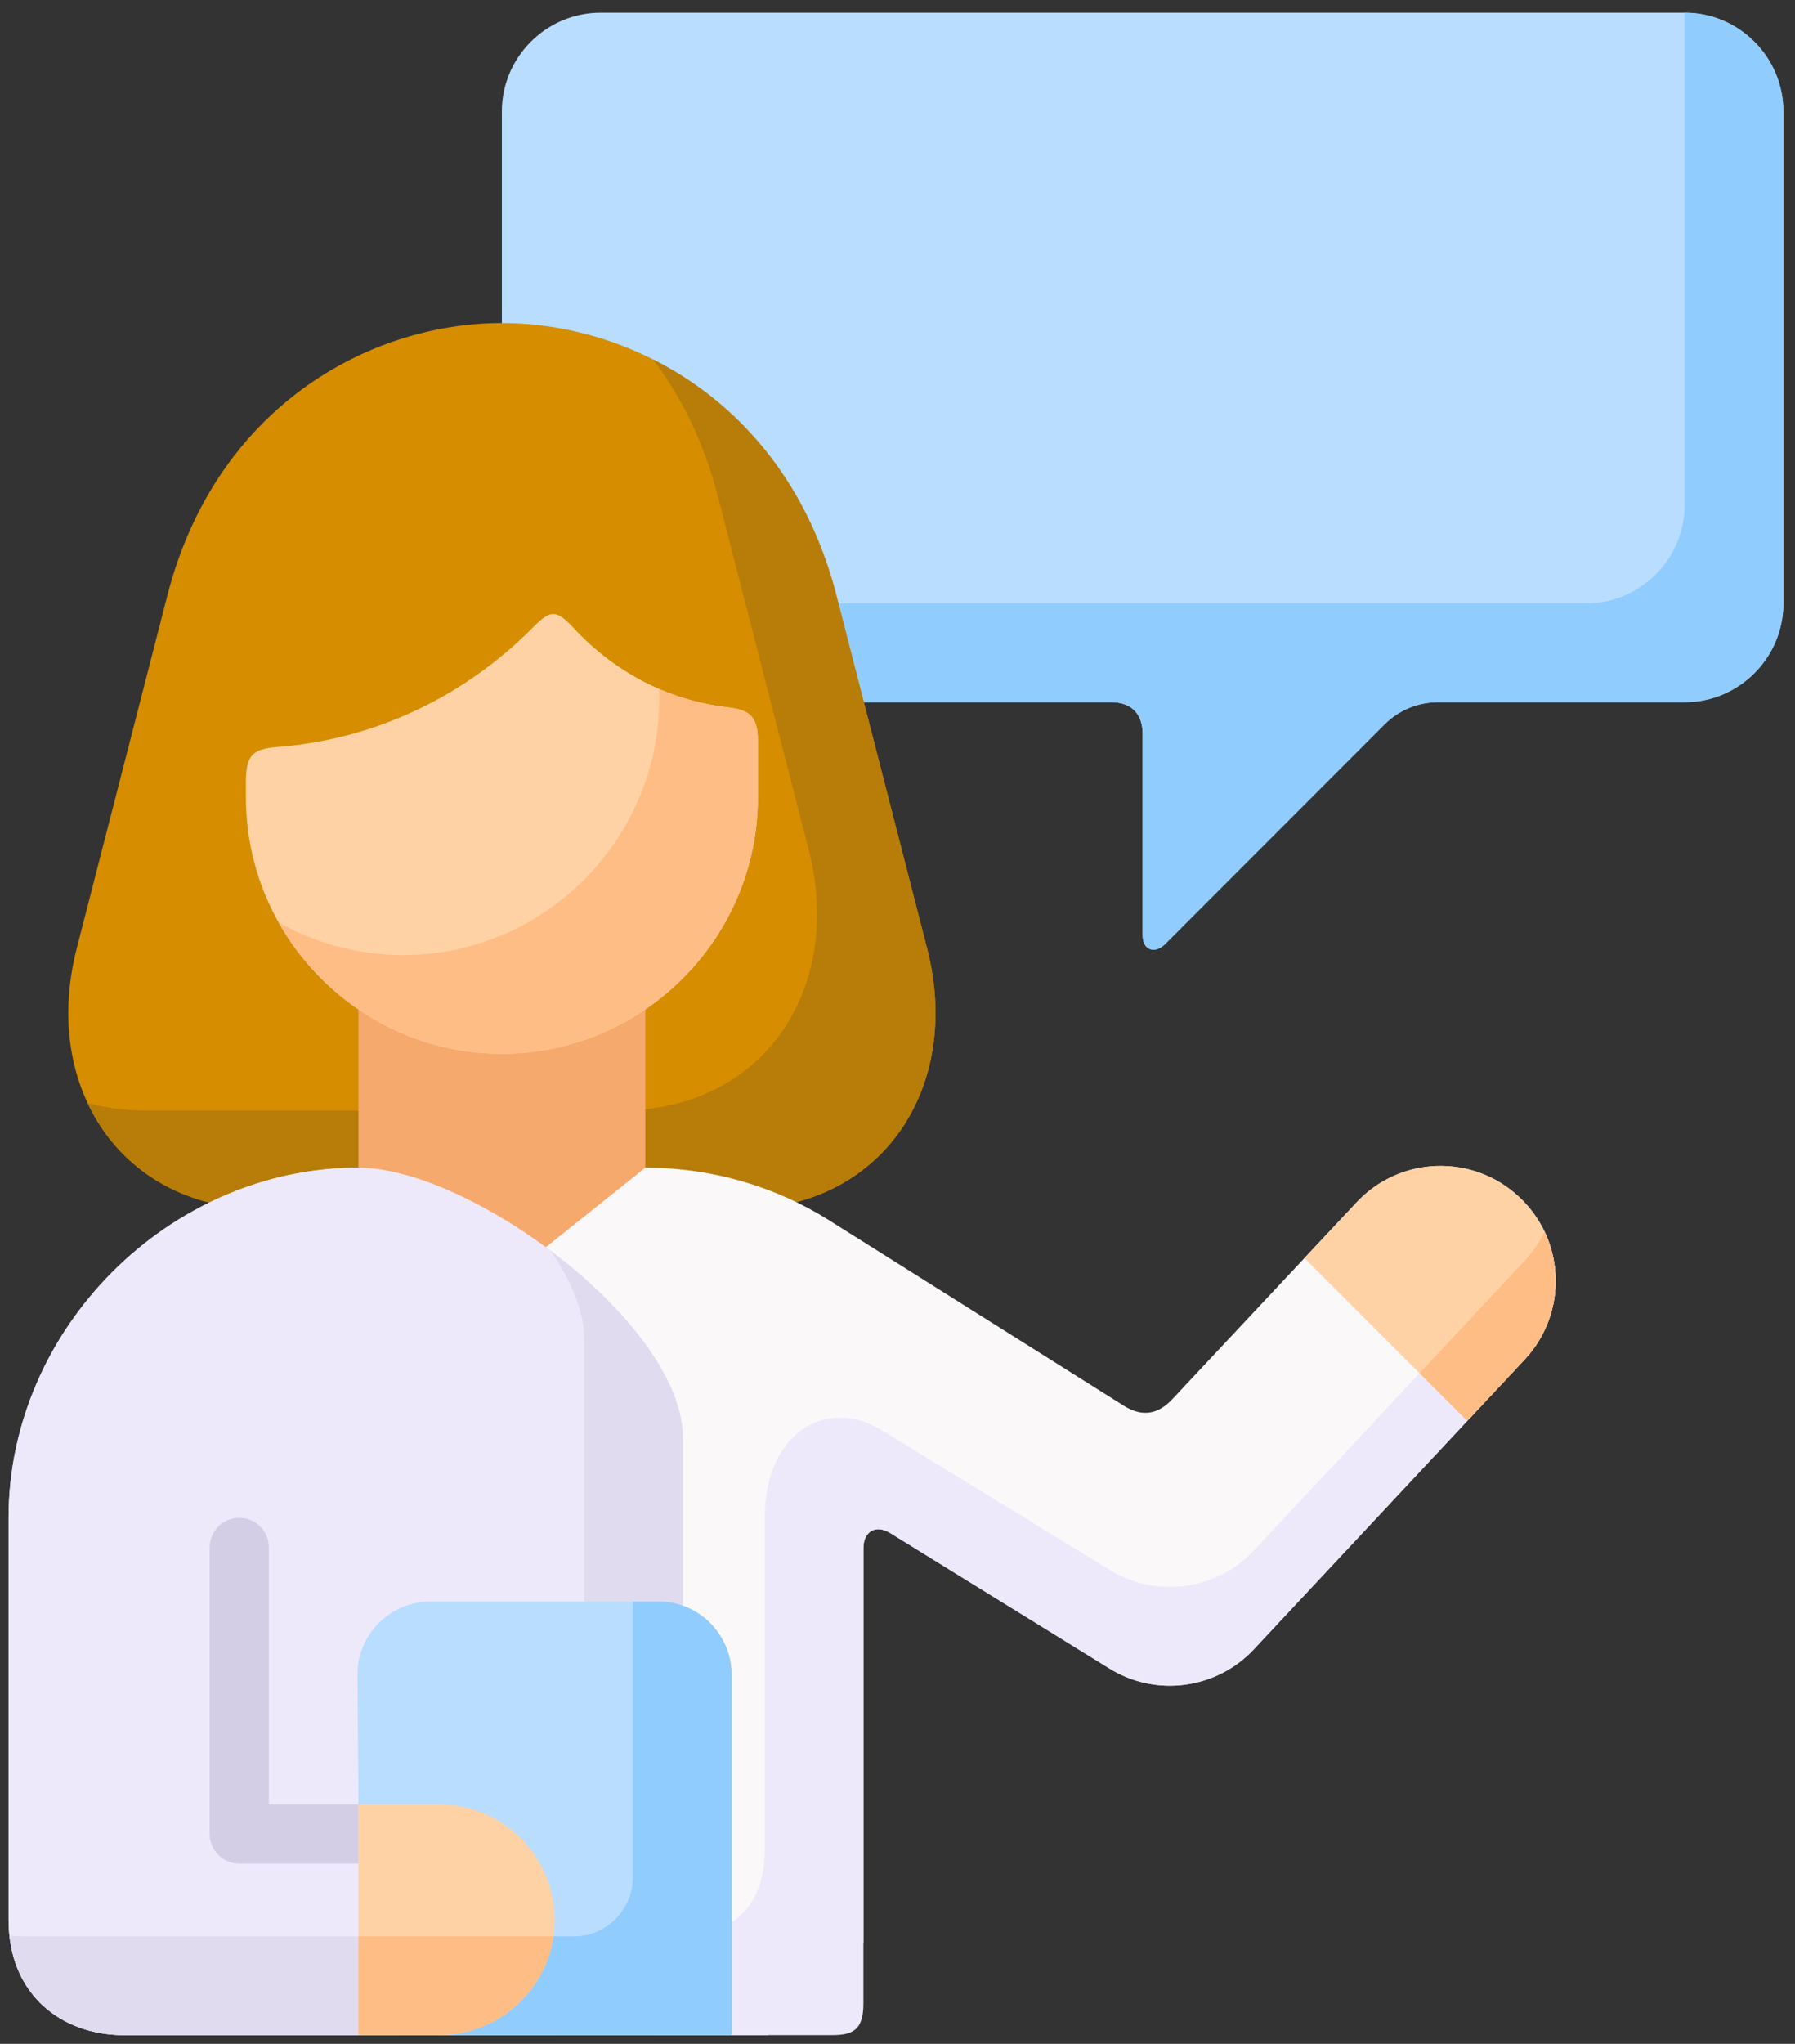 <?xml version="1.0" encoding="UTF-8"?> <svg xmlns="http://www.w3.org/2000/svg" width="116" height="132" viewBox="0 0 116 132" fill="none"><rect x="0" y="0" width="116" height="132" fill="#333333" stroke="none"/> <path fill-rule="evenodd" clip-rule="evenodd" d="M38.81 45.351H71.8C73.196 45.351 73.84 46.183 73.84 47.39V60.378C73.84 61.405 74.65 61.607 75.286 60.979L89.468 46.79C90.393 45.864 91.623 45.351 92.953 45.351H108.87C112.377 45.351 115.248 42.48 115.248 38.973V7.197C115.248 3.69 112.377 0.819 108.87 0.819H38.81C35.303 0.819 32.432 3.69 32.432 7.197V38.973C32.432 42.48 35.302 45.351 38.81 45.351V45.351Z" fill="#B8DDFF"></path> <path fill-rule="evenodd" clip-rule="evenodd" d="M38.81 45.351H71.8C73.196 45.351 73.84 46.183 73.84 47.39V60.378C73.84 61.405 74.65 61.607 75.286 60.979L89.468 46.79C90.393 45.864 91.623 45.351 92.953 45.351H108.87C112.377 45.351 115.248 42.48 115.248 38.973V7.197C115.248 3.69 112.377 0.819 108.87 0.819V32.594C108.87 36.102 105.999 38.973 102.491 38.973H32.432C32.432 42.48 35.302 45.351 38.81 45.351V45.351Z" fill="#91CCFF"></path> <path fill-rule="evenodd" clip-rule="evenodd" d="M17.129 78.103C7.866 78.103 2.652 70.227 4.958 61.253L10.816 38.459C13.926 26.346 23.797 20.864 32.431 20.864C41.073 20.864 50.944 26.346 54.054 38.459L59.912 61.253C62.218 70.227 57.004 78.103 47.741 78.103H17.129Z" fill="#D68D00"></path> <path fill-rule="evenodd" clip-rule="evenodd" d="M17.13 78.103C11.648 78.103 7.584 75.347 5.66 71.233C6.839 71.551 8.112 71.724 9.479 71.724H40.083C49.346 71.724 54.56 63.849 52.261 54.874L46.403 32.08C45.499 28.58 44.038 25.63 42.202 23.215C47.495 25.876 52.102 30.866 54.054 38.459L59.912 61.253C62.219 70.227 57.005 78.103 47.741 78.103H17.13Z" fill="#B87C09"></path> <path fill-rule="evenodd" clip-rule="evenodd" d="M87.645 77.676C90.436 74.668 95.136 74.487 98.145 77.278C101.16 80.062 101.341 84.763 98.55 87.778L81.057 106.487C78.67 109.068 74.715 109.661 71.641 107.723L57.532 99.009C56.57 98.416 55.796 98.937 55.796 99.978V125.434L49.628 131.436H8.01C3.975 131.436 0.554 128.818 0.554 123.987V98.026C0.554 85.805 10.939 75.412 23.168 75.412H41.702C46.041 75.412 50.12 76.635 53.562 78.797L72.625 90.787C73.868 91.568 74.881 91.293 75.742 90.382L87.645 77.676Z" fill="#FAF8F9"></path> <path fill-rule="evenodd" clip-rule="evenodd" d="M23.168 65.195H41.702V75.412L35.273 80.547L23.168 75.412V65.195Z" fill="#F6A96C"></path> <path fill-rule="evenodd" clip-rule="evenodd" d="M48.977 47.839V51.512C48.977 60.609 41.529 68.058 32.432 68.058C23.334 68.058 15.893 60.609 15.893 51.512V50.362C15.922 48.721 16.385 48.366 17.925 48.243C24.383 47.744 30.154 44.859 34.449 40.513C35.599 39.356 35.961 39.363 37.103 40.592C39.627 43.311 43.069 45.206 46.945 45.669C48.356 45.835 48.977 46.168 48.977 47.839V47.839Z" fill="#FED2A4"></path> <path fill-rule="evenodd" clip-rule="evenodd" d="M48.977 47.838V51.512C48.977 60.609 41.529 68.058 32.431 68.058C26.256 68.058 20.84 64.623 18.004 59.568C20.391 60.913 23.139 61.679 26.053 61.679C35.151 61.679 42.599 54.231 42.599 45.134V44.498C43.959 45.083 45.419 45.488 46.945 45.669C48.355 45.835 48.977 46.168 48.977 47.838V47.838Z" fill="#FFBD86"></path> <path fill-rule="evenodd" clip-rule="evenodd" d="M44.132 131.436V92.884C44.132 85.501 30.399 75.412 23.168 75.412C10.939 75.412 0.554 85.805 0.554 98.026V123.988C0.554 128.818 3.975 131.436 8.01 131.436H44.132Z" fill="#EDE9FB"></path> <path fill-rule="evenodd" clip-rule="evenodd" d="M44.132 131.436V92.884C44.132 88.965 40.27 84.293 35.57 80.764C36.923 82.717 37.754 84.691 37.754 86.506V125.058H1.632C1.285 125.058 0.945 125.043 0.613 125C1.054 129.179 4.272 131.436 8.011 131.436H44.132Z" fill="#E0DBEE"></path> <path fill-rule="evenodd" clip-rule="evenodd" d="M55.797 99.978C55.797 98.937 56.571 98.416 57.532 99.009L71.641 107.723C74.715 109.661 78.67 109.068 81.057 106.486L98.55 87.778C100.676 85.479 101.074 82.203 99.816 79.541C99.498 80.2 99.078 80.829 98.55 81.4L81.057 100.108C78.67 102.69 74.715 103.283 71.641 101.345L56.961 92.356C53.439 90.201 49.419 92.515 49.419 98.018V119.467C49.419 123.184 47.307 125.057 43.662 125.057H42.18V131.436H53.751C55.125 131.436 55.797 131.103 55.797 129.397V99.978H55.797Z" fill="#EDE9FB"></path> <path fill-rule="evenodd" clip-rule="evenodd" d="M47.278 108.157V131.436H35.867L35.281 129.404L35.845 124.016L31.896 119.301L23.168 116.561L23.103 108.158C23.081 105.554 25.229 103.428 27.832 103.428H42.549C45.152 103.428 47.278 105.554 47.278 108.157V108.157Z" fill="#B8DDFF"></path> <path fill-rule="evenodd" clip-rule="evenodd" d="M47.278 108.158V131.436H25.663L31.05 125.058H37.074C39.179 125.058 40.9 123.337 40.9 121.232V103.428H42.548C45.152 103.428 47.278 105.554 47.278 108.158V108.158Z" fill="#91CCFF"></path> <path d="M23.168 120.357H15.466C14.403 120.357 13.55 119.503 13.55 118.441V99.935C13.55 98.879 14.403 98.026 15.466 98.026C16.522 98.026 17.375 98.879 17.375 99.935V116.531H23.168V120.357H23.168Z" fill="#D3CEE5"></path> <path fill-rule="evenodd" clip-rule="evenodd" d="M98.145 77.278C95.136 74.487 90.436 74.668 87.645 77.676L84.304 81.249L94.818 91.763L98.55 87.779C101.341 84.763 101.16 80.062 98.145 77.278V77.278Z" fill="#FED2A4"></path> <path fill-rule="evenodd" clip-rule="evenodd" d="M35.845 123.987C35.845 119.887 32.489 116.531 28.389 116.531H23.168V131.436H28.389C32.489 131.436 35.845 128.088 35.845 123.987Z" fill="#FED2A4"></path> <path fill-rule="evenodd" clip-rule="evenodd" d="M91.738 88.682L94.819 91.763L98.55 87.778C100.676 85.479 101.074 82.203 99.815 79.542C99.497 80.2 99.078 80.829 98.55 81.4L91.738 88.682Z" fill="#FFBD86"></path> <path fill-rule="evenodd" clip-rule="evenodd" d="M35.736 125.058H23.168V131.436H28.389C31.976 131.436 34.991 128.868 35.693 125.484C35.721 125.347 35.743 125.203 35.765 125.058H35.736Z" fill="#FFBD86"></path> </svg> 